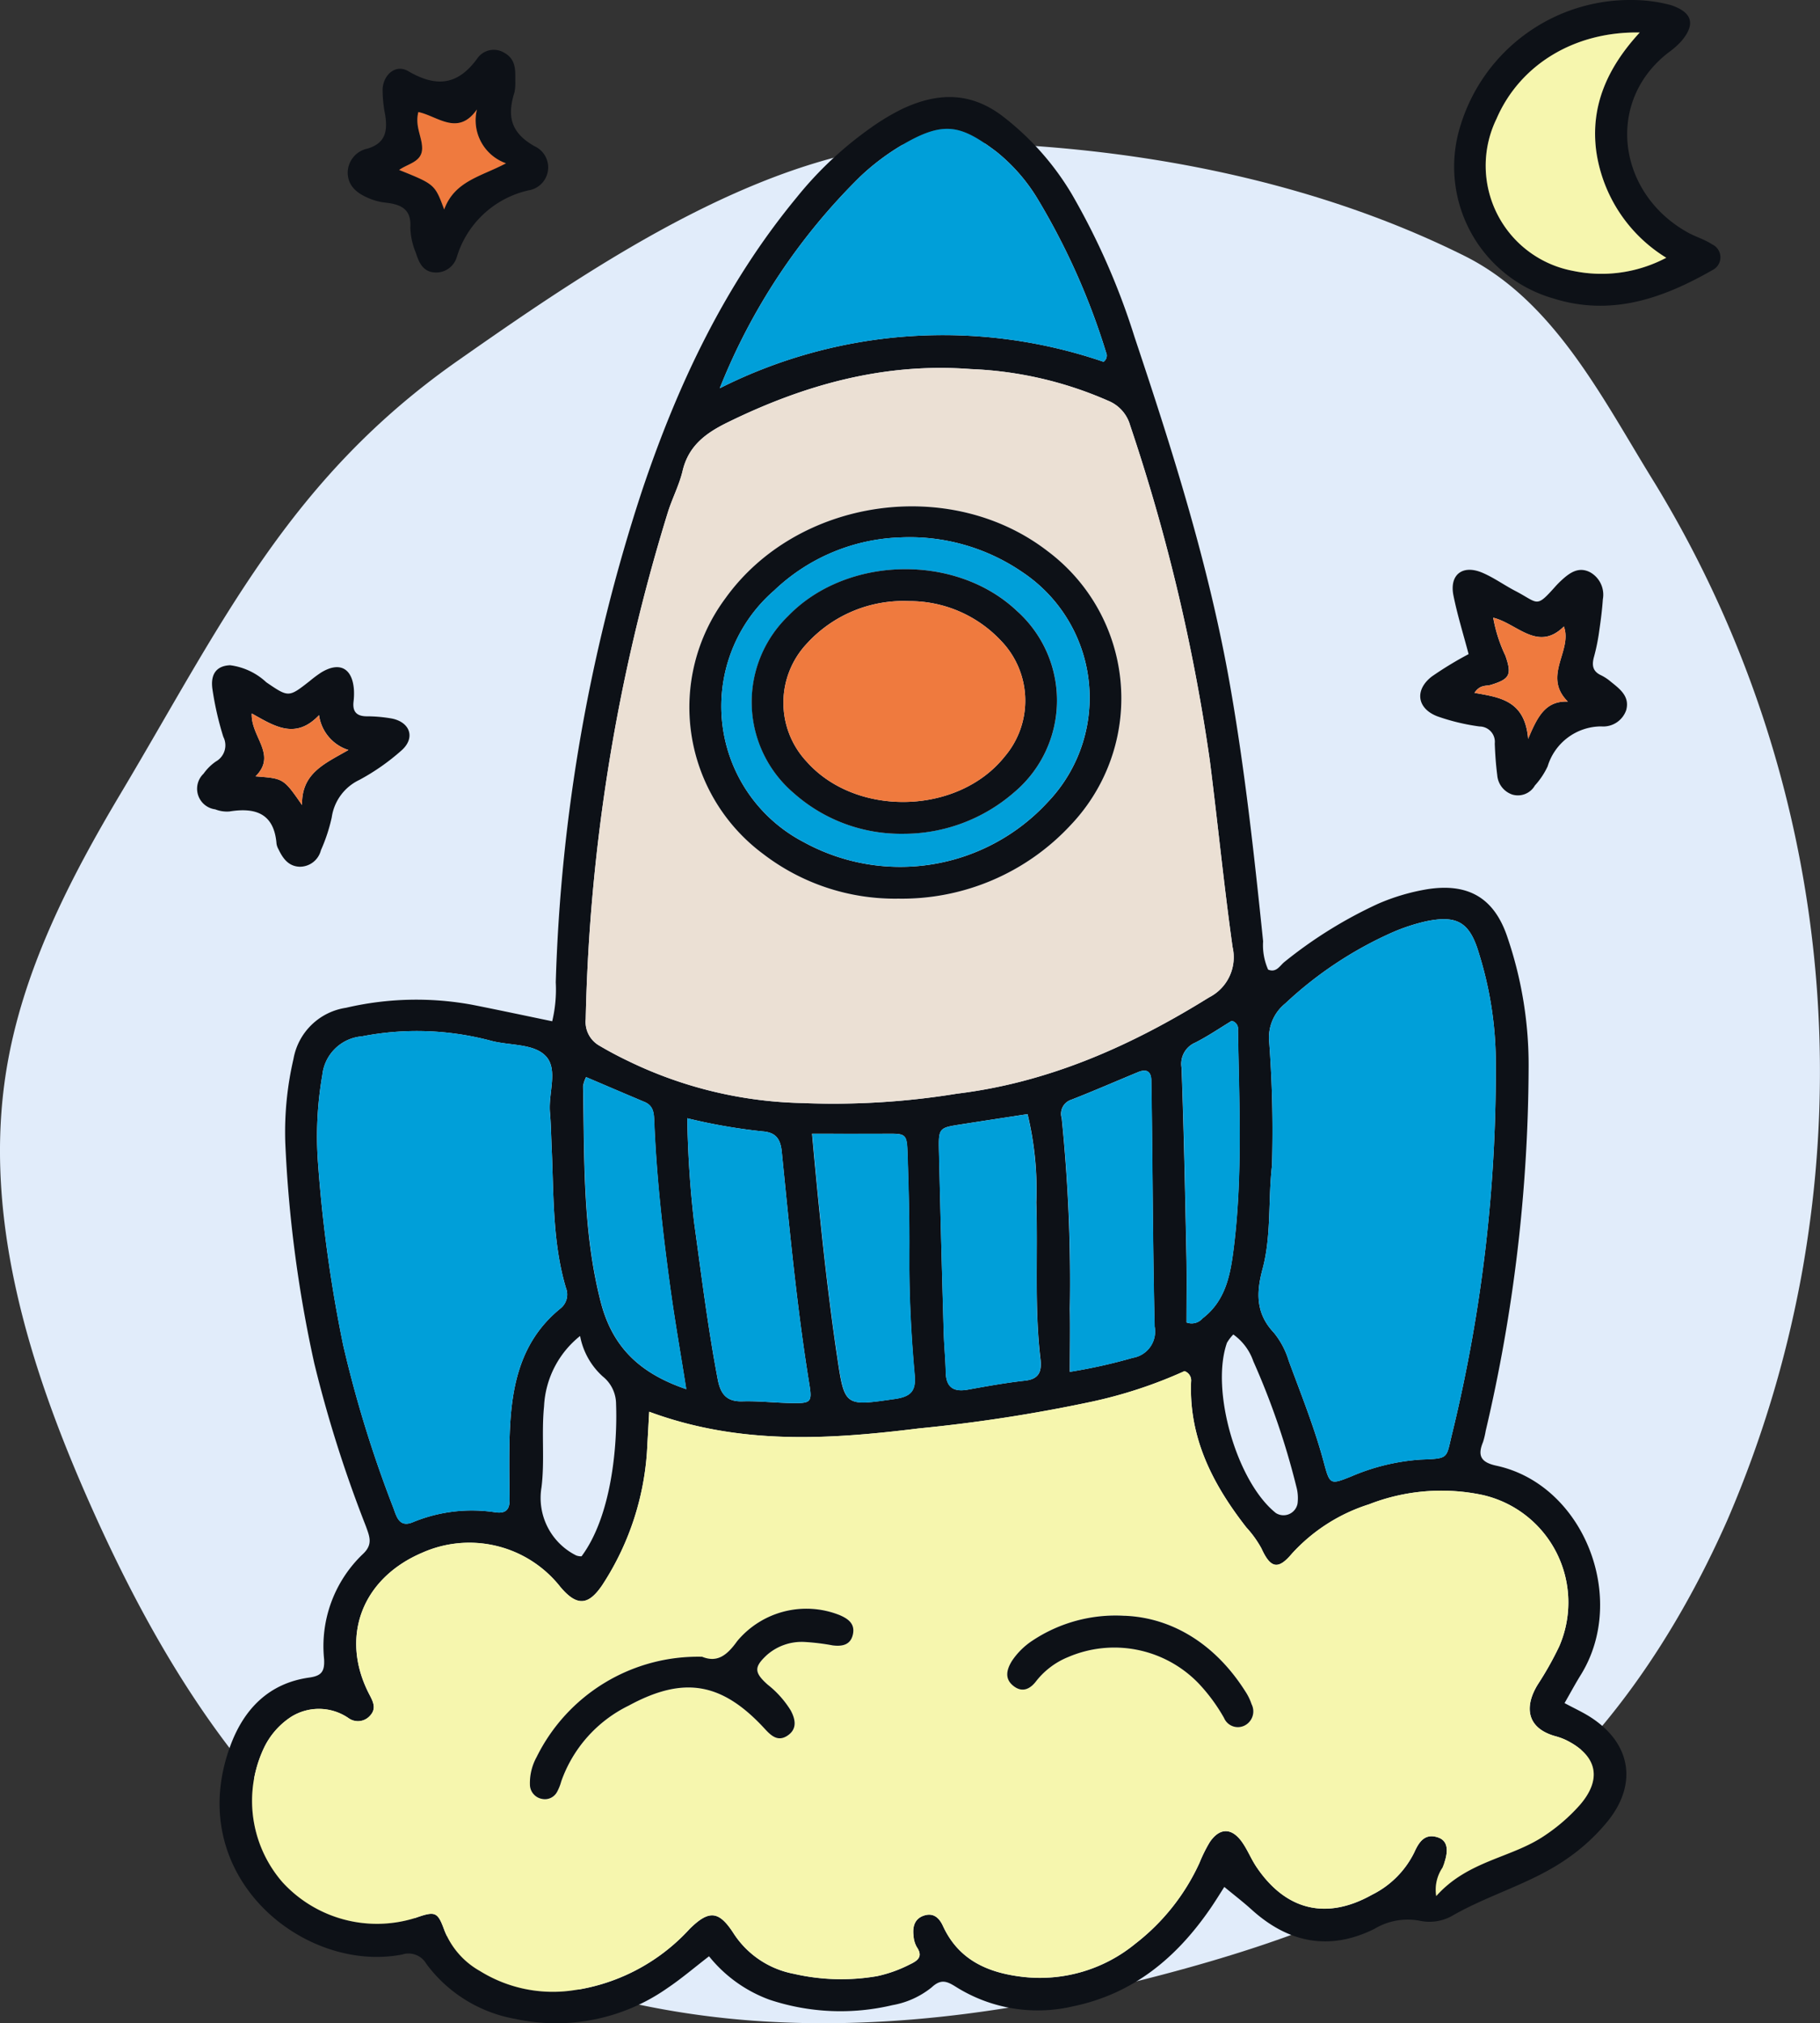 <svg xmlns="http://www.w3.org/2000/svg" xmlns:xlink="http://www.w3.org/1999/xlink" width="134.584" height="149.569" viewBox="0 0 134.584 149.569">
  <rect x="0" y="0" width="134.584" height="149.569" fill="#333333" stroke="none"/>
  <defs>
    <clipPath id="clip-path">
      <rect id="Rectangle_11415" data-name="Rectangle 11415" width="134.584" height="139.036" fill="#e1ecfa"/>
    </clipPath>
    <clipPath id="clip-path-2">
      <rect id="Rectangle_11414" data-name="Rectangle 11414" width="112.638" height="149.569" fill="none"/>
    </clipPath>
  </defs>
  <g id="Group_9833" data-name="Group 9833" transform="translate(-1494.308 -2471.467)">
    <g id="Group_9832" data-name="Group 9832" transform="translate(1494.308 2482)">
      <g id="Group_9831" data-name="Group 9831" clip-path="url(#clip-path)">
        <path id="Path_84504" data-name="Path 84504" d="M33.857,16.128c-12.5,8.756-17.448,19.434-24.9,31.94C5.121,54.5,1.622,61.311.45,68.705-1.264,79.522,2.158,90.5,6.595,100.512c4.7,10.611,10.832,20.964,20.062,28,8.331,6.355,18.762,9.609,29.214,10.347s20.957-.934,31.069-3.676c8.695-2.357,17.327-5.593,24.412-11.156,7.3-5.733,12.622-13.695,16.38-22.185a83.633,83.633,0,0,0-5.347-76.63c-3.851-6.2-7.4-13.5-14.108-16.838C96.6,2.561,82.9.115,69.953,0,57.283-.11,43.8,9.162,33.857,16.128" transform="translate(0 0)" fill="#e1ecfa"/>
      </g>
    </g>
    <g id="Group_9830" data-name="Group 9830" transform="translate(1508.894 2471.467)">
      <g id="Group_9829" data-name="Group 9829" clip-path="url(#clip-path-2)">
        <path id="Path_84478" data-name="Path 84478" d="M101.473,127.475c.714.384,1.352.673,1.934,1.049,2.985,1.932,3.473,4.928,1.257,7.68a14.527,14.527,0,0,1-2.984,2.754c-2.633,1.85-5.789,2.659-8.556,4.261a3.419,3.419,0,0,1-2.284.359,4.776,4.776,0,0,0-3.437.59c-3.327,1.648-6.361,1.03-9.08-1.434-.627-.567-1.3-1.082-2.012-1.671-.273.423-.629,1.008-1.016,1.572-2.512,3.66-5.718,6.338-10.192,7.259a11.381,11.381,0,0,1-8.639-1.445c-.675-.423-1.105-.6-1.795.039a6.37,6.37,0,0,1-2.9,1.314,16.634,16.634,0,0,1-9.084-.4,10.238,10.238,0,0,1-4.478-3.212c-1.062.815-2.039,1.655-3.1,2.367a14.323,14.323,0,0,1-11.228,2.263,10.441,10.441,0,0,1-6.581-4.076,1.515,1.515,0,0,0-1.782-.685c-7.309,1.417-16.229-5.841-12.711-15.416.994-2.706,2.829-4.635,5.838-5.057.9-.126,1.146-.441,1.1-1.349a9.417,9.417,0,0,1,2.859-7.775c.778-.719.5-1.311.224-2.081a93.356,93.356,0,0,1-3.811-12.03A94.57,94.57,0,0,1,6.871,86.02a23.893,23.893,0,0,1,.607-6.166,4.64,4.64,0,0,1,3.881-3.781,22.858,22.858,0,0,1,9.359-.219c1.948.386,3.89.8,5.892,1.215a10.094,10.094,0,0,0,.263-2.877A128.405,128.405,0,0,1,33.26,37.825C35.888,30,39.375,22.6,44.689,16.166a27.005,27.005,0,0,1,5.446-5.121,16.579,16.579,0,0,1,2.382-1.431c2.568-1.2,5.018-1.285,7.433.573a20.443,20.443,0,0,1,5.078,5.729A52.228,52.228,0,0,1,69.67,26.48c2.831,8.46,5.524,16.964,7.069,25.781,1.1,6.265,1.788,12.581,2.441,18.9a4.441,4.441,0,0,0,.37,2.089c.627.259.879-.322,1.235-.589a32.784,32.784,0,0,1,6.9-4.279A15.5,15.5,0,0,1,91.365,67.3c3.014-.456,4.935.664,5.9,3.614A29.2,29.2,0,0,1,98.812,80.6a118.91,118.91,0,0,1-3.172,26.746,5.892,5.892,0,0,1-.2.833c-.424,1.022-.141,1.5.99,1.745,6.474,1.4,9.746,9.812,6.241,15.464-.405.653-.768,1.331-1.2,2.083m-67.69-21.542c-.053.927-.088,1.637-.133,2.345a20.476,20.476,0,0,1-3.337,10.479c-1.032,1.521-1.878,1.586-3.1.135a8.565,8.565,0,0,0-10.222-2.523c-4.485,1.912-6.108,6.282-3.884,10.507.285.541.513,1.035.014,1.555a1.188,1.188,0,0,1-1.565.165,3.868,3.868,0,0,0-4.25-.1A5.644,5.644,0,0,0,5.243,130.9a9.163,9.163,0,0,0,1.419,9.819,9.47,9.47,0,0,0,9.757,2.664c1.532-.541,1.706-.529,2.222.9a5.945,5.945,0,0,0,2.621,3,10.215,10.215,0,0,0,6.56,1.473,14.373,14.373,0,0,0,8.953-4.59c1.414-1.4,2.15-1.35,3.219.289a6.809,6.809,0,0,0,4.481,3.034,15.624,15.624,0,0,0,6.173.169,9.829,9.829,0,0,0,2.408-.865c.581-.276,1-.573.51-1.288a1.913,1.913,0,0,1-.236-.814c-.089-.7.086-1.317.836-1.527.662-.186,1.074.212,1.337.784,1.181,2.577,3.418,3.5,6.021,3.779a11.117,11.117,0,0,0,8.2-2.459,15.9,15.9,0,0,0,4.751-5.983,10.807,10.807,0,0,1,.76-1.531c.729-1.078,1.625-1.083,2.387-.007.41.578.675,1.259,1.073,1.849,2.172,3.219,5.181,3.934,8.543,2.044a6.88,6.88,0,0,0,3.121-3.128c.337-.748.77-1.45,1.771-1.1.733.255.811,1.023.315,2.23a2.918,2.918,0,0,0-.463,2.1c2.359-2.643,5.56-2.8,8.027-4.478a13.4,13.4,0,0,0,2.583-2.243c1.676-1.924,1.305-3.667-1.01-4.812a4.632,4.632,0,0,0-.8-.291c-2.135-.6-2.3-2.2-1.279-3.837a24.1,24.1,0,0,0,1.574-2.8,8.145,8.145,0,0,0-5.667-11.191,14.715,14.715,0,0,0-8.4.69,13.007,13.007,0,0,0-5.695,3.642c-1.027,1.229-1.589,1.085-2.258-.384a7.859,7.859,0,0,0-1.117-1.552c-2.477-3.171-4.253-6.6-4.085-10.776a.729.729,0,0,0-.489-.777,33.912,33.912,0,0,1-6.98,2.287,115.114,115.114,0,0,1-12.671,1.95c-6.6.815-13.222,1.25-19.93-1.233m11.5-22.814a56.807,56.807,0,0,0,11.253-.7c6.8-.825,12.886-3.538,18.647-7.119a3.325,3.325,0,0,0,1.738-3.715c-.646-4.6-1.1-9.218-1.687-13.822a139.338,139.338,0,0,0-5.89-24.757A2.766,2.766,0,0,0,67.727,31.2a27.9,27.9,0,0,0-10.159-2.345c-6.391-.491-12.3,1.153-17.98,3.939-1.622.8-2.894,1.725-3.336,3.591-.245,1.034-.753,2-1.077,3.023a136.506,136.506,0,0,0-6.088,37.515,2.018,2.018,0,0,0,1.033,1.962c.674.4,1.369.766,2.075,1.105A30.9,30.9,0,0,0,45.28,83.119m34.558,4.613c-.3,2.545-.032,5.157-.7,7.652-.473,1.76-.507,3.285.84,4.711a6.02,6.02,0,0,1,1.093,2.067c.911,2.473,1.9,4.92,2.587,7.473.455,1.7.47,1.706,2.024,1.087a15.64,15.64,0,0,1,5.169-1.253c2.147-.084,1.84-.062,2.331-2.021a113.016,113.016,0,0,0,3.2-27.76,27.24,27.24,0,0,0-1.222-7.574c-.68-2.342-1.59-2.916-3.922-2.436a13.957,13.957,0,0,0-2.433.792,28.435,28.435,0,0,0-7.986,5.283,3.225,3.225,0,0,0-1.194,2.784,88.369,88.369,0,0,1,.212,9.195M26.575,86.571c-.042-.927-.053-1.857-.133-2.781-.123-1.408.617-3.156-.3-4.138-.889-.952-2.669-.774-4.046-1.138a21.232,21.232,0,0,0-9.543-.332,3.212,3.212,0,0,0-2.941,2.857A26.458,26.458,0,0,0,9.3,87.652,103.3,103.3,0,0,0,11.151,101a88.042,88.042,0,0,0,3.719,12.057c.239.662.445,1.473,1.463,1.031a11.436,11.436,0,0,1,6.093-.718c.758.1,1.04-.21,1.032-.932-.016-1.428-.038-2.857-.007-4.285.083-3.726.621-7.292,3.762-9.848a1.322,1.322,0,0,0,.407-1.543c-.986-3.336-.892-6.776-1.044-10.195M39,30.274a36.664,36.664,0,0,1,28.377-1.957.557.557,0,0,0,.19-.694,51.13,51.13,0,0,0-5.039-11.309,13.181,13.181,0,0,0-3.081-3.535c-2.631-1.986-3.886-2.305-7-.466a17.328,17.328,0,0,0-3.067,2.32A45.573,45.573,0,0,0,39,30.274M36.6,84.24a75.86,75.86,0,0,0,.5,7.675c.536,3.882,1.016,7.77,1.75,11.622.2,1.053.626,1.662,1.819,1.628,1.209-.035,2.422.109,3.634.129,1.441.024,1.539-.054,1.318-1.413-.927-5.7-1.459-11.45-2.039-17.192-.1-.977-.487-1.41-1.417-1.48A41.719,41.719,0,0,1,36.6,84.24m25.161-.307c-1.7.262-3.318.507-4.934.76-1.635.256-1.656.26-1.614,2.057q.154,6.633.348,13.264c.028,1,.13,2,.152,2.994.024,1.128.576,1.482,1.642,1.29,1.4-.253,2.809-.507,4.224-.663,1.078-.118,1.242-.732,1.136-1.623-.457-3.84-.179-7.7-.308-11.552a23.778,23.778,0,0,0-.645-6.527m3.137,19.05a39.314,39.314,0,0,0,4.642-1.034,1.97,1.97,0,0,0,1.615-2.308c-.118-4.994-.138-9.989-.2-14.983q-.018-1.606-.046-3.211c-.011-.7-.372-.869-.975-.62-1.646.679-3.28,1.394-4.939,2.042a1.089,1.089,0,0,0-.711,1.359,118.749,118.749,0,0,1,.6,14.095c.025,1.489,0,2.98,0,4.661m-19.061-17.6c.523,5.775,1.066,11.159,1.861,16.514.546,3.679.582,3.621,4.268,3.09,1.165-.168,1.566-.585,1.46-1.752-.268-2.982-.419-5.971-.4-8.97.02-2.495-.052-4.991-.133-7.486-.044-1.377-.139-1.408-1.5-1.4-1.774.013-3.549,0-5.56,0m-9.3,18.884c-.4-2.545-.821-4.912-1.15-7.292-.577-4.162-1.049-8.337-1.218-12.538-.024-.6-.068-1.13-.714-1.4-1.427-.6-2.85-1.211-4.324-1.838a2.46,2.46,0,0,0-.224.669c.109,5.332-.046,10.661,1.3,15.923.878,3.437,2.967,5.332,6.332,6.478m36.988-4.933a1.062,1.062,0,0,0,1.19-.3c1.753-1.34,2.074-3.31,2.319-5.314.652-5.324.384-10.666.3-16a.6.6,0,0,0-.465-.679c-.862.522-1.745,1.125-2.69,1.606a1.705,1.705,0,0,0-1.016,1.858c.172,4.624.263,9.252.359,13.879.035,1.678.006,3.357.006,4.951m-44.841,1a7.081,7.081,0,0,0-2.665,5.2c-.2,1.989.056,4.017-.187,5.976a4.752,4.752,0,0,0,2.57,5.051,1.08,1.08,0,0,0,.389.062c2.25-3.021,2.665-8.3,2.553-11.267a2.612,2.612,0,0,0-.982-2.028,5.353,5.353,0,0,1-1.678-2.992m48.308-.117a3.1,3.1,0,0,0-.475.622c-1.228,3.51.729,10.288,3.621,12.584a1.056,1.056,0,0,0,1.6-.7,3.207,3.207,0,0,0-.091-1.262,55.473,55.473,0,0,0-3.18-9.261,4.04,4.04,0,0,0-1.479-1.979" transform="translate(-0.362 -1.572)" fill="#0d1117"/>
        <path id="Path_84479" data-name="Path 84479" d="M126.49,0a11.183,11.183,0,0,1,2.848.38c1.57.53,1.838,1.4.76,2.667a6.205,6.205,0,0,1-.959.844c-4.723,3.652-3.739,10.482,1.505,13.331.561.3,1.2.488,1.724.838a1.053,1.053,0,0,1,.045,1.9c-3.68,2.105-7.506,3.456-11.815,2.091a10.129,10.129,0,0,1-6.791-12.89A13.114,13.114,0,0,1,126.49,0m2.5,19.054a11.073,11.073,0,0,1-5.171-7.837c-.46-3.374.823-6.224,3.21-8.816-4.876-.084-8.886,2.423-10.593,6.384a7.91,7.91,0,0,0,5.67,11.241,10.247,10.247,0,0,0,6.885-.972" transform="translate(-20.356 0)" fill="#0d1117"/>
        <path id="Path_84480" data-name="Path 84480" d="M113.817,57.582c-.384-1.459-.829-2.881-1.121-4.334-.312-1.541.673-2.307,2.141-1.683.846.359,1.606.914,2.427,1.34,1.746.907,1.505,1.314,2.987-.345.143-.159.295-.31.452-.454.6-.55,1.256-1.013,2.1-.577a1.9,1.9,0,0,1,.94,2c-.053.779-.153,1.557-.267,2.331a14.8,14.8,0,0,1-.377,1.884c-.179.629-.136,1.106.527,1.406a3.442,3.442,0,0,1,.71.473c.672.539,1.411,1.085,1.133,2.1a1.793,1.793,0,0,1-1.847,1.2,4.156,4.156,0,0,0-3.962,2.955,5.663,5.663,0,0,1-.943,1.415,1.447,1.447,0,0,1-1.659.672,1.647,1.647,0,0,1-1.124-1.437c-.1-.776-.155-1.56-.183-2.342a1.135,1.135,0,0,0-1.121-1.257,15.555,15.555,0,0,1-3.1-.742c-1.525-.569-1.731-1.943-.442-2.947a26.4,26.4,0,0,1,2.73-1.661m4.4,6.263c.706-1.695,1.306-2.814,2.934-2.753-1.908-1.9.366-3.756-.292-5.552-1.933,1.911-3.465-.233-5.225-.649a10.91,10.91,0,0,0,.9,2.806c.492,1.407.331,1.729-1.072,2.158-.35.107-.8-.036-1.214.591,1.838.331,3.733.532,3.967,3.4" transform="translate(-19.803 -9.224)" fill="#0d1117"/>
        <path id="Path_84481" data-name="Path 84481" d="M2.45,59.95a4.815,4.815,0,0,1,2.657,1.257c1.652,1.128,1.653,1.125,3.206-.089a9.069,9.069,0,0,1,.857-.638c1.364-.829,2.315-.313,2.417,1.308a4.968,4.968,0,0,1-.031.855c-.079.706.2,1.061.935,1.079a10.746,10.746,0,0,1,1.916.168c1.336.277,1.729,1.421.719,2.335a16.305,16.305,0,0,1-3.141,2.2A3.634,3.634,0,0,0,9.944,71.2a12.594,12.594,0,0,1-.8,2.425,1.609,1.609,0,0,1-1.581,1.217c-.823-.034-1.236-.621-1.555-1.291a1.2,1.2,0,0,1-.145-.4c-.175-2.24-1.541-2.708-3.483-2.394A2.356,2.356,0,0,1,1.331,70.6a1.536,1.536,0,0,1-.864-2.637,3.685,3.685,0,0,1,.909-.9,1.371,1.371,0,0,0,.551-1.825A23.013,23.013,0,0,1,1.121,61.7c-.158-1.155.354-1.724,1.329-1.753m8.729,6.264a3.155,3.155,0,0,1-2.173-2.575c-1.752,1.851-3.317.8-4.977-.126-.076,1.744,1.9,3.034.284,4.649,2.068.166,2.053.129,3.437,2.122-.049-2.373,1.691-3.063,3.43-4.071" transform="translate(0 -10.769)" fill="#0d1117"/>
        <path id="Path_84482" data-name="Path 84482" d="M25.957,6.876a3.756,3.756,0,0,1-.06.743c-.54,1.72-.336,2.971,1.482,4a1.719,1.719,0,0,1-.454,3.263,7.19,7.19,0,0,0-5.3,4.938,1.59,1.59,0,0,1-1.649,1.128c-.874-.062-1.154-.764-1.375-1.446a5.268,5.268,0,0,1-.409-1.87c.09-1.356-.681-1.707-1.78-1.838a4.386,4.386,0,0,1-1.039-.231c-.9-.34-1.735-.824-1.811-1.892a1.834,1.834,0,0,1,1.471-1.879c1.358-.413,1.473-1.334,1.3-2.487A9.658,9.658,0,0,1,16.141,7.4c.059-1.1.984-1.865,1.893-1.333,2.117,1.238,3.711,1.03,5.155-1a1.481,1.481,0,0,1,1.952-.355c.931.51.8,1.417.816,2.162M23.118,8.89c-1.407,2.032-2.919.5-4.34.207-.269,1.05.285,1.834.28,2.679-.006,1.009-1.023,1.113-1.7,1.6C20,14.436,20,14.436,20.691,16.293c.771-2.109,2.742-2.436,4.57-3.412A3.376,3.376,0,0,1,23.118,8.89" transform="translate(-2.435 -0.808)" fill="#0d1117"/>
        <path id="Path_84483" data-name="Path 84483" d="M34.307,126.555c6.708,2.483,13.333,2.047,19.931,1.233a115.432,115.432,0,0,0,12.671-1.95,33.938,33.938,0,0,0,6.979-2.287.729.729,0,0,1,.489.777c-.169,4.172,1.608,7.6,4.085,10.776a7.923,7.923,0,0,1,1.116,1.552c.669,1.468,1.232,1.613,2.258.384a13.02,13.02,0,0,1,5.7-3.642,14.72,14.72,0,0,1,8.4-.689A8.146,8.146,0,0,1,101.6,143.9a24.348,24.348,0,0,1-1.574,2.8c-1.02,1.642-.856,3.235,1.278,3.837a4.642,4.642,0,0,1,.8.29c2.317,1.146,2.687,2.889,1.01,4.813a13.36,13.36,0,0,1-2.583,2.242c-2.467,1.679-5.667,1.835-8.026,4.478a2.918,2.918,0,0,1,.462-2.1c.5-1.206.417-1.974-.315-2.23-1-.349-1.433.353-1.771,1.1a6.887,6.887,0,0,1-3.121,3.128c-3.363,1.89-6.371,1.175-8.544-2.044-.4-.59-.662-1.271-1.073-1.85-.762-1.075-1.656-1.071-2.386.008A10.807,10.807,0,0,0,75,159.9a15.912,15.912,0,0,1-4.751,5.983,11.112,11.112,0,0,1-8.2,2.459c-2.6-.282-4.84-1.2-6.021-3.778-.263-.573-.674-.971-1.336-.784-.75.21-.926.826-.837,1.527a1.913,1.913,0,0,0,.236.814c.487.715.07,1.012-.51,1.287a9.851,9.851,0,0,1-2.408.865,15.6,15.6,0,0,1-6.172-.17,6.808,6.808,0,0,1-4.482-3.033c-1.069-1.639-1.8-1.685-3.218-.289a14.377,14.377,0,0,1-8.953,4.59,10.214,10.214,0,0,1-6.56-1.473,5.947,5.947,0,0,1-2.622-3c-.516-1.425-.69-1.436-2.222-.9a9.472,9.472,0,0,1-9.757-2.664,9.162,9.162,0,0,1-1.418-9.819,5.642,5.642,0,0,1,2.062-2.408,3.868,3.868,0,0,1,4.25.1,1.191,1.191,0,0,0,1.566-.165c.5-.519.27-1.013-.015-1.555-2.223-4.227-.6-8.595,3.884-10.508a8.565,8.565,0,0,1,10.221,2.524c1.222,1.45,2.068,1.386,3.1-.136A20.479,20.479,0,0,0,34.175,128.9c.045-.708.08-1.418.132-2.345m3.917,18.115a13.3,13.3,0,0,0-12.238,7.417,3.975,3.975,0,0,0-.493,2.049,1.082,1.082,0,0,0,.911,1.044,1.017,1.017,0,0,0,1.088-.509,3.507,3.507,0,0,0,.314-.784,9.9,9.9,0,0,1,4.993-5.607c4.074-2.211,6.9-1.719,10.066,1.723.468.509.953.95,1.641.519.774-.487.623-1.229.267-1.891a7.317,7.317,0,0,0-1.7-1.9c-1.016-.9-1.007-1.307-.066-2.184a3.891,3.891,0,0,1,2.754-.973,16.486,16.486,0,0,1,2.116.255c.7.089,1.329-.025,1.5-.823.164-.773-.34-1.142-.99-1.419a6.658,6.658,0,0,0-7.566,1.925c-.782,1.1-1.5,1.6-2.591,1.16m31.234-3.034a11.1,11.1,0,0,0-6.818,1.837,5.35,5.35,0,0,0-1.507,1.492c-.411.663-.573,1.354.153,1.89.656.484,1.228.157,1.648-.407a5.762,5.762,0,0,1,2.363-1.768,8.656,8.656,0,0,1,9.622,1.938,13.1,13.1,0,0,1,1.894,2.567,1.11,1.11,0,0,0,1.629.5,1.172,1.172,0,0,0,.408-1.514,4.018,4.018,0,0,0-.465-.952c-2.261-3.567-5.492-5.456-8.927-5.586" transform="translate(-0.886 -22.194)" fill="#f6f6ae"/>
        <path id="Path_84484" data-name="Path 84484" d="M51.207,87.5a30.9,30.9,0,0,1-13.085-3.127c-.706-.34-1.4-.706-2.075-1.105a2.019,2.019,0,0,1-1.033-1.963A136.516,136.516,0,0,1,41.1,43.794c.324-1.019.832-1.989,1.077-3.022.441-1.866,1.714-2.8,3.336-3.591C51.2,34.395,57.1,32.751,63.5,33.242a27.883,27.883,0,0,1,10.159,2.345,2.761,2.761,0,0,1,1.612,1.806,139.349,139.349,0,0,1,5.891,24.756c.588,4.6,1.041,9.227,1.687,13.822a3.326,3.326,0,0,1-1.738,3.715c-5.761,3.582-11.845,6.294-18.647,7.119a56.74,56.74,0,0,1-11.253.7M58.1,72.388a17.02,17.02,0,0,0,12.8-5.461,13.585,13.585,0,0,0-1.719-20.22C61.951,41.126,50.65,42.78,45.337,50.2a13.505,13.505,0,0,0,2.795,18.882A15.994,15.994,0,0,0,58.1,72.388" transform="translate(-6.29 -5.956)" fill="#ebe0d4"/>
        <path id="Path_84485" data-name="Path 84485" d="M96.659,101.04a88.365,88.365,0,0,0-.212-9.195,3.227,3.227,0,0,1,1.194-2.784,28.452,28.452,0,0,1,7.986-5.283,14.049,14.049,0,0,1,2.433-.792c2.332-.48,3.242.094,3.922,2.436A27.241,27.241,0,0,1,113.205,93a112.97,112.97,0,0,1-3.2,27.76c-.491,1.959-.184,1.937-2.33,2.021a15.639,15.639,0,0,0-5.17,1.252c-1.554.62-1.568.613-2.024-1.087-.684-2.553-1.675-5-2.587-7.473A6.02,6.02,0,0,0,96.8,113.4c-1.346-1.427-1.312-2.952-.84-4.711.669-2.5.4-5.108.7-7.652" transform="translate(-17.184 -14.879)" fill="#009fd9"/>
        <path id="Path_84486" data-name="Path 84486" d="M28.154,101.69c.153,3.418.058,6.859,1.044,10.195a1.32,1.32,0,0,1-.406,1.542c-3.141,2.555-3.68,6.122-3.762,9.849-.032,1.427-.009,2.857.007,4.285.008.722-.275,1.027-1.032.932a11.419,11.419,0,0,0-6.093.718c-1.018.441-1.225-.37-1.463-1.031a87.928,87.928,0,0,1-3.719-12.057,103.323,103.323,0,0,1-1.847-13.351,26.534,26.534,0,0,1,.307-6.613A3.213,3.213,0,0,1,14.131,93.3a21.236,21.236,0,0,1,9.543.331c1.376.364,3.157.187,4.045,1.138.919.983.179,2.731.3,4.139.08.924.091,1.854.133,2.781" transform="translate(-1.941 -16.69)" fill="#009fd9"/>
        <path id="Path_84487" data-name="Path 84487" d="M47.1,30.788A45.584,45.584,0,0,1,57.477,15.147a17.393,17.393,0,0,1,3.067-2.319c3.112-1.839,4.368-1.52,7,.465a13.2,13.2,0,0,1,3.08,3.535,51.147,51.147,0,0,1,5.039,11.309.556.556,0,0,1-.19.694A36.664,36.664,0,0,0,47.1,30.788" transform="translate(-8.46 -2.086)" fill="#009fd9"/>
        <path id="Path_84488" data-name="Path 84488" d="M44.17,100.77a41.707,41.707,0,0,0,5.57.969c.929.07,1.317.5,1.416,1.48.579,5.742,1.112,11.49,2.039,17.192.221,1.359.123,1.436-1.318,1.413-1.213-.02-2.425-.164-3.633-.129s-1.619-.574-1.819-1.628c-.734-3.852-1.215-7.74-1.751-11.622a75.859,75.859,0,0,1-.5-7.675" transform="translate(-7.934 -18.102)" fill="#009fd9"/>
        <path id="Path_84489" data-name="Path 84489" d="M73.4,100.4a23.775,23.775,0,0,1,.645,6.527c.13,3.85-.148,7.711.308,11.552.106.891-.057,1.5-1.135,1.623-1.415.156-2.821.41-4.224.663-1.066.191-1.618-.162-1.642-1.29-.021-1-.124-2-.152-2.994q-.187-6.631-.348-13.264c-.042-1.8-.021-1.8,1.614-2.057,1.615-.253,3.231-.5,4.934-.76" transform="translate(-12.008 -18.034)" fill="#009fd9"/>
        <path id="Path_84490" data-name="Path 84490" d="M78.525,118.742c0-1.682.021-3.172,0-4.661a118.933,118.933,0,0,0-.6-14.095,1.089,1.089,0,0,1,.711-1.359c1.659-.648,3.292-1.362,4.939-2.042.6-.249.964-.075.975.621q.026,1.6.046,3.21c.057,4.994.078,9.99.2,14.983a1.969,1.969,0,0,1-1.614,2.309,39.494,39.494,0,0,1-4.642,1.034" transform="translate(-13.992 -17.331)" fill="#009fd9"/>
        <path id="Path_84491" data-name="Path 84491" d="M55.429,102.165c2.012,0,3.786.01,5.56,0,1.359-.009,1.455.022,1.5,1.4.081,2.494.153,4.991.133,7.486-.024,3,.127,5.988.4,8.97.105,1.167-.3,1.584-1.46,1.752-3.686.532-3.722.589-4.268-3.09-.795-5.355-1.338-10.739-1.86-16.514" transform="translate(-9.957 -18.351)" fill="#009fd9"/>
        <path id="Path_84492" data-name="Path 84492" d="M42.42,120.133c-3.365-1.147-5.455-3.043-6.332-6.478-1.344-5.263-1.19-10.592-1.3-15.923a2.469,2.469,0,0,1,.224-.669c1.474.628,2.9,1.24,4.324,1.839.645.271.689.8.714,1.4.169,4.2.642,8.376,1.217,12.538.33,2.379.747,4.747,1.151,7.292" transform="translate(-6.249 -17.436)" fill="#009fd9"/>
        <path id="Path_84493" data-name="Path 84493" d="M89.1,114.29c0-1.594.03-3.273-.006-4.951-.1-4.627-.187-9.255-.359-13.879A1.7,1.7,0,0,1,89.749,93.6c.944-.482,1.828-1.085,2.69-1.606a.6.6,0,0,1,.465.679c.086,5.338.354,10.68-.3,16-.245,2-.567,3.974-2.32,5.314a1.059,1.059,0,0,1-1.189.3" transform="translate(-15.939 -16.526)" fill="#009fd9"/>
        <path id="Path_84494" data-name="Path 84494" d="M129.5,19.58a10.247,10.247,0,0,1-6.885.972,7.91,7.91,0,0,1-5.67-11.241c1.707-3.961,5.717-6.469,10.593-6.384-2.387,2.592-3.67,5.442-3.21,8.816A11.073,11.073,0,0,0,129.5,19.58" transform="translate(-20.87 -0.525)" fill="#f6f6ae"/>
        <path id="Path_84495" data-name="Path 84495" d="M119.1,64.62c-.235-2.867-2.13-3.068-3.967-3.4.414-.627.864-.484,1.214-.591,1.4-.429,1.564-.751,1.072-2.158a10.91,10.91,0,0,1-.9-2.806c1.76.416,3.292,2.56,5.225.649.658,1.8-1.616,3.657.292,5.552-1.628-.061-2.229,1.058-2.934,2.753" transform="translate(-20.681 -9.999)" fill="#ef7a3e"/>
        <path id="Path_84496" data-name="Path 84496" d="M12.061,66.994c-1.739,1.007-3.479,1.7-3.43,4.071-1.384-1.993-1.368-1.957-3.437-2.122,1.616-1.615-.36-2.9-.284-4.649,1.66.925,3.225,1.976,4.977.126a3.155,3.155,0,0,0,2.173,2.575" transform="translate(-0.882 -11.549)" fill="#ef7a3e"/>
        <path id="Path_84497" data-name="Path 84497" d="M23.952,9.851A3.376,3.376,0,0,0,26.1,13.842c-1.829.976-3.8,1.3-4.57,3.412-.692-1.856-.692-1.856-3.329-2.921.673-.482,1.69-.587,1.7-1.6,0-.846-.549-1.629-.28-2.679,1.421.295,2.933,1.825,4.34-.207" transform="translate(-3.269 -1.77)" fill="#ef7a3e"/>
        <path id="Path_84498" data-name="Path 84498" d="M42.722,148.518c1.089.441,1.81-.062,2.592-1.159a6.654,6.654,0,0,1,7.565-1.925c.65.277,1.154.646.991,1.419-.169.8-.8.911-1.5.822a16.454,16.454,0,0,0-2.115-.255,3.9,3.9,0,0,0-2.755.974c-.941.877-.95,1.279.066,2.184a7.275,7.275,0,0,1,1.7,1.9c.357.661.508,1.4-.267,1.89-.687.432-1.172-.009-1.641-.518-3.162-3.441-5.991-3.934-10.065-1.723a9.885,9.885,0,0,0-4.993,5.606,3.552,3.552,0,0,1-.314.785,1.019,1.019,0,0,1-1.088.509,1.084,1.084,0,0,1-.912-1.044,3.985,3.985,0,0,1,.493-2.049,13.306,13.306,0,0,1,12.238-7.417" transform="translate(-5.385 -26.041)" fill="#0d1117"/>
        <path id="Path_84499" data-name="Path 84499" d="M81.688,145.6c3.435.13,6.666,2.019,8.927,5.586a4.018,4.018,0,0,1,.465.952,1.172,1.172,0,0,1-.408,1.514,1.11,1.11,0,0,1-1.629-.5,13.1,13.1,0,0,0-1.894-2.567,8.656,8.656,0,0,0-9.622-1.938,5.762,5.762,0,0,0-2.363,1.768c-.42.564-.992.891-1.648.407-.726-.536-.564-1.227-.153-1.89a5.349,5.349,0,0,1,1.507-1.492,11.1,11.1,0,0,1,6.818-1.837" transform="translate(-13.115 -26.154)" fill="#0d1117"/>
        <path id="Path_84500" data-name="Path 84500" d="M59.78,74.628a16,16,0,0,1-9.969-3.308,13.505,13.505,0,0,1-2.795-18.882c5.314-7.417,16.615-9.072,23.842-3.492a13.584,13.584,0,0,1,1.719,20.22,17.014,17.014,0,0,1-12.8,5.461M59.8,47.933a14.207,14.207,0,0,0-9.173,3.92,11.322,11.322,0,0,0,2.219,18.612A14.825,14.825,0,0,0,70.855,67.5a11.155,11.155,0,0,0-1.867-17.006,14.746,14.746,0,0,0-9.189-2.56" transform="translate(-7.969 -8.196)" fill="#0d1117"/>
        <path id="Path_84501" data-name="Path 84501" d="M60.316,48.438A14.739,14.739,0,0,1,69.505,51,11.155,11.155,0,0,1,71.372,68a14.823,14.823,0,0,1-18.01,2.965,11.322,11.322,0,0,1-2.219-18.612,14.205,14.205,0,0,1,9.173-3.919m.331,21.9A12.449,12.449,0,0,0,68.9,67.27a8.87,8.87,0,0,0,.2-13.409c-4.508-4.261-12.6-4.081-16.911.377a8.847,8.847,0,0,0,.44,13.119,11.9,11.9,0,0,0,8.024,2.982" transform="translate(-8.486 -8.701)" fill="#009fd9"/>
        <path id="Path_84502" data-name="Path 84502" d="M61.137,70.851a11.9,11.9,0,0,1-8.023-2.982,8.847,8.847,0,0,1-.441-13.119c4.309-4.458,12.4-4.638,16.911-.377a8.869,8.869,0,0,1-.194,13.409,12.451,12.451,0,0,1-8.253,3.069m.5-17.2a9.661,9.661,0,0,0-7.57,3.126,6.379,6.379,0,0,0-.023,8.743c3.665,4.121,11.192,3.93,14.632-.37a6.368,6.368,0,0,0-.272-8.579,9.263,9.263,0,0,0-6.767-2.921" transform="translate(-8.977 -9.213)" fill="#0d1117"/>
        <path id="Path_84503" data-name="Path 84503" d="M62.154,54.17a9.263,9.263,0,0,1,6.767,2.921,6.368,6.368,0,0,1,.272,8.579c-3.44,4.3-10.967,4.491-14.632.37a6.379,6.379,0,0,1,.023-8.743,9.661,9.661,0,0,1,7.57-3.126" transform="translate(-9.492 -9.731)" fill="#ef7a3e"/>
      </g>
    </g>
  </g>
</svg>
